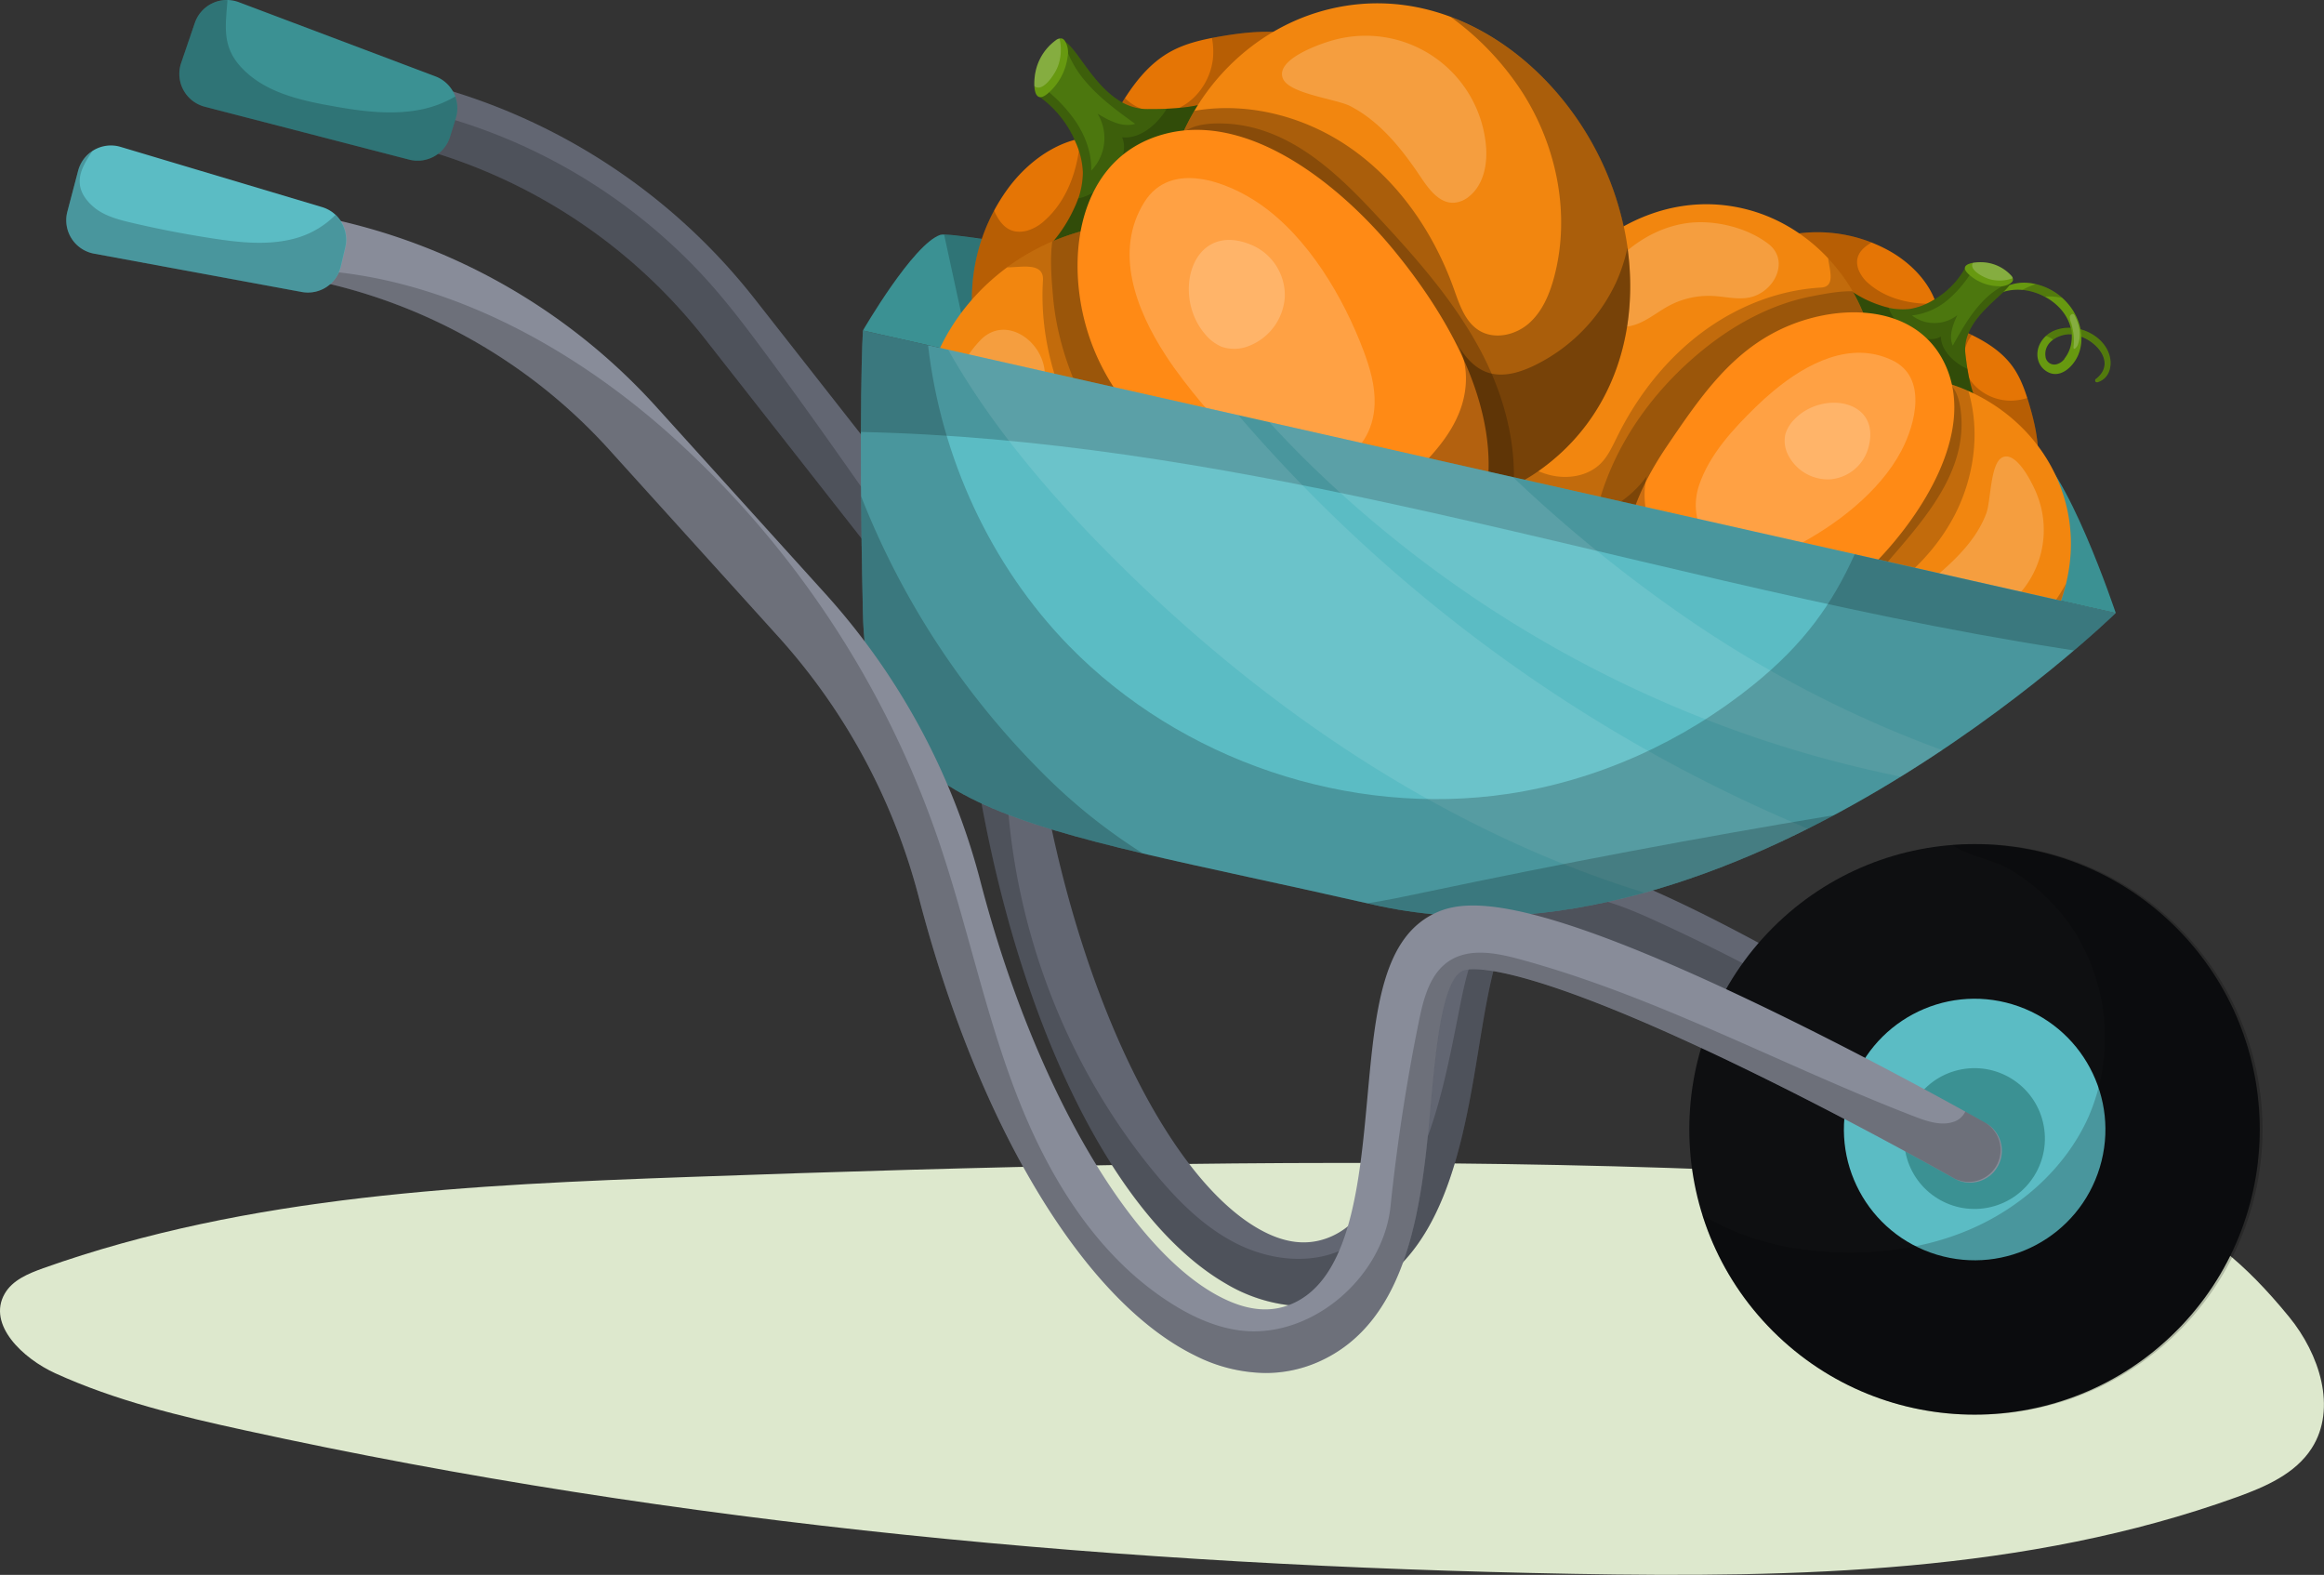<svg xmlns="http://www.w3.org/2000/svg" viewBox="0 0 865.71 586.55"><rect x="0" y="0" width="865.71" height="586.55" fill="#333333" stroke="none"/><defs><style>.cls-1{isolation:isolate;}.cls-2{fill:#dde8cd;}.cls-3{fill:#626672;}.cls-14,.cls-4{fill:#020202;}.cls-14,.cls-15,.cls-4,.cls-9{mix-blend-mode:overlay;}.cls-4,.cls-9{opacity:0.2;}.cls-5{fill:#0e0f11;}.cls-6{fill:#5bbcc4;}.cls-7{fill:#3b9193;}.cls-8{fill:#679910;}.cls-15,.cls-9{fill:#fff;}.cls-10{fill:#e57505;}.cls-11{fill:#4c770e;}.cls-12{fill:#f2860f;}.cls-13{fill:#ff8a15;}.cls-14{opacity:0.3;}.cls-15{opacity:0.1;}.cls-16{fill:#888c99;}</style></defs><g class="cls-1"><g id="Layer_2" data-name="Layer 2"><g id="_ÎÓÈ_1" data-name="—ÎÓÈ_1"><path class="cls-2" d="M257.33,438.33C175.85,441.25,93,445,16.12,472.33c-5.56,2-11.51,4.43-14.41,9.57-6.52,11.51,6.85,24.1,18.9,29.58,22.4,10.2,46.53,16,70.57,21.23C253.52,568.24,419.87,583.16,586,586.17c83.45,1.51,168.79-.28,247.3-28.6,10.62-3.83,21.72-8.66,27.82-18.16,9.56-14.88,2.84-35.19-8.37-48.89C818.84,449,794.3,445.38,742.33,441.43c-53.73-4.08-107.59-6.41-161.46-7.52C473,431.7,365.12,434.48,257.33,438.33Z"/><path class="cls-3" d="M482.21,486.33a48.64,48.64,0,0,0,19.67-2.65c35.79-12.6,43.1-57.51,49-93.59,3.13-19.18,7.41-45.44,15.34-48.14,1.6-.54,17.9-4.05,96.47,40.59,41.89,23.8,80.24,49.27,80.62,49.53a11.88,11.88,0,0,0,13.17-19.78c-.39-.26-39.44-26.2-82.05-50.41-79.87-45.37-103.87-46.51-115.87-42.42-21.43,7.29-25.92,34.87-31.13,66.81-5.12,31.44-10.93,67.08-33.42,75-7.92,2.79-16.26,1.55-25.48-3.78-33.09-19.15-65-84.17-79.38-161.8A255.65,255.65,0,0,0,338.94,185l-58.06-74A228.2,228.2,0,0,0,161.54,32L102,15.94a11.88,11.88,0,0,0-6.19,22.94L155.35,55a204.24,204.24,0,0,1,106.83,70.7l58.06,74A231.82,231.82,0,0,1,365.77,300c16.06,86.7,50.87,154.92,90.85,178.05A59.52,59.52,0,0,0,482.21,486.33Z"/><path class="cls-4" d="M126,47a32.67,32.67,0,0,1,.6-10.67,210.05,210.05,0,0,1,136.89,68.11c9,10,16.92,20.76,24.87,31.54,29.93,40.57,57.52,82.39,87.45,123-6.13,62.93,13.58,128,53.58,176.94,8.69,10.63,18.53,20.71,30.75,27s27.23,8.25,39.74,2.6c9.91-4.48,17.31-13.22,22.83-22.59C535,422.08,539.28,397.71,544,374c2.64-13.23,6.24-27.64,17.16-35.55,15.09-10.92,36.11-4.27,53.09,3.39a710.25,710.25,0,0,1,83.11,44.35c-1.9,4.48-3.88,8.86-5.86,13.23-9.11-5.49-18.87-11.25-28.84-16.91C584.1,337.9,567.8,341.41,566.2,342c-7.93,2.7-12.21,29-15.34,48.14-5.88,36.08-13.19,81-49,93.59a48.64,48.64,0,0,1-19.67,2.65,59.52,59.52,0,0,1-25.59-8.27c-40-23.13-74.79-91.35-90.85-178a231.82,231.82,0,0,0-45.53-100.33l-58.06-74A204.24,204.24,0,0,0,155.35,55Z"/><circle class="cls-5" cx="735.53" cy="420.63" r="106.25" transform="translate(-82 643.3) rotate(-45)"/><circle class="cls-6" cx="735.53" cy="420.63" r="48.7" transform="translate(119.8 1002.71) rotate(-73.15)"/><circle class="cls-7" cx="735.53" cy="424.02" r="26.22" transform="translate(-77.74 180.33) rotate(-13.28)"/><path class="cls-7" d="M67.48,23.45,72.56,8.56A12.64,12.64,0,0,1,89,.82l73.23,27.63A12.64,12.64,0,0,1,169.8,44l-2.18,7a12.63,12.63,0,0,1-15.22,8.45L76.28,39.75A12.63,12.63,0,0,1,67.48,23.45Z"/><path class="cls-7" d="M788.14,228.32s-18.67-56-32.24-61.95S360.47,84.06,350.29,87.46s-28.85,35.64-28.85,35.64Z"/><path class="cls-4" d="M351.69,87.36c29.47.91,390.67,73.24,403.87,79a13.68,13.68,0,0,1,1.57.86c-6.12,11.51-16.76,35.59-26.44,48.13L361.4,132.1Z"/><path class="cls-8" d="M785.57,131.64c-1.64-4.55-6-7.78-10.55-9a20.77,20.77,0,0,0-3.35-7.8,22.58,22.58,0,0,0-15.38-9.41c-6.06-.75-10.61,1.42-15,5.39-.2.18.11.53.33.36,9.93-7.73,26.89-.79,29.73,10.89-4.41-.18-8.84,1.48-11.19,5.49-2.12,3.62-1.52,8.44,2.24,10.77,4.82,3,9.7-1.56,11.62-5.81a15.61,15.61,0,0,0,1.31-7.12c6.69,2.53,12.54,10.3,5.41,15.74a.69.69,0,0,0,.6,1.21C786,140.93,787.07,135.78,785.57,131.64ZM768.76,134a5.26,5.26,0,0,1-2.8,1.7,3.31,3.31,0,0,1-4-3c-.68-5.07,4.52-8.1,8.92-8.21.28,0,.57,0,.86,0a15,15,0,0,1-.32,4.08,12.69,12.69,0,0,1-2.39,5C769,133.8,768.87,133.92,768.76,134Z"/><path class="cls-4" d="M781.38,142.3c4.6-1.37,5.69-6.52,4.19-10.66-1.64-4.53-5.92-7.76-10.51-9l.33,2.75c6.69,2.54,12.52,10.29,5.39,15.73A.69.69,0,0,0,781.38,142.3Z"/><path class="cls-4" d="M761.77,110.5a18.55,18.55,0,0,1,3.65,0c.88.07,1.79.27,2.71.43a22.5,22.5,0,0,0-9.79-5.13,31.41,31.41,0,0,0-4.67,2l-.44.24A22,22,0,0,1,761.77,110.5Z"/><path class="cls-4" d="M770.92,124.5c.28,0,.57,0,.86,0a6.17,6.17,0,0,0-.39-2.53,12.69,12.69,0,0,0-9.29,3.15,8.29,8.29,0,0,1,2.7,1.39A11.09,11.09,0,0,1,770.92,124.5Z"/><path class="cls-9" d="M772.4,129.21c0,.28,0,.67.28.7a.47.47,0,0,0,.31-.12,3.61,3.61,0,0,0,1.17-1.8c1.14-3.21.43-6.76-1-9.76-.24-.52-.46-1.32-1.15-1.27a1.27,1.27,0,0,0-1,1.05,6.63,6.63,0,0,0,.57,2.4c.24.88.45,1.77.61,2.67A19.41,19.41,0,0,1,772.4,129.21Z"/><path class="cls-10" d="M757.56,180c3.24-9.38,1.21-19.72-1.6-29.24-1.48-5-3.22-10.07-6.29-14.31-5.72-7.9-15.22-12-24.25-15.65a4.5,4.5,0,0,0-3,0c.18-11.47-8.35-21.5-18.32-27.19a55.22,55.22,0,0,0-42-5.07c15.3,26.31,35.3,49.11,60.13,66.73C733.66,163.45,747,170.7,757.56,180Z"/><path class="cls-4" d="M722.18,155.31C733.66,163.45,747,170.7,757.56,180c3.24-9.38,1.21-19.72-1.6-29.24-.25-.85-.51-1.69-.78-2.54a20.57,20.57,0,0,1-5.72,1c-7.41.21-15-4.32-17.35-11.35a14.53,14.53,0,0,1,2.44-13.07c-3-1.46-6.09-2.75-9.13-4a4.5,4.5,0,0,0-3,0,23.44,23.44,0,0,0-1.21-7.69,55.36,55.36,0,0,1-5.76-.1c-7-.53-14-2.75-19.32-7.38a13.1,13.1,0,0,1-3.77-5.06c-1.83-4.94.94-8,4.82-10.25a55.34,55.34,0,0,0-35.08-1.78C677.35,114.89,697.35,137.69,722.18,155.31Z"/><path class="cls-11" d="M732.13,131.75c-1.49-13,14.74-21.54,16.88-26.36-5.63-2-11.28-3.87-17-5.58a31.35,31.35,0,0,1-12,12.06,24,24,0,0,1-8.69,3.22,24.75,24.75,0,0,1-10.61-1.25A42.5,42.5,0,0,1,684.16,104c5.42,13,11.27,24.47,21.18,34.54s19.86,15.73,34,16.55C734.51,148.3,733.11,140.24,732.13,131.75Z"/><path class="cls-4" d="M732.13,131.75c-1.49-13,14.74-21.54,16.88-26.36l-.43-.14a30.4,30.4,0,0,0-10.29,7.31c-4.46,4.73-7.69,10.48-10.87,16.16-1.59-3.61.05-7.75,1.69-11.34a13.81,13.81,0,0,1-16.89.11,25.08,25.08,0,0,0,13.89-6.28,43.7,43.7,0,0,0,7.36-8.41c.44-.63,1-1.33,1.5-2.06-1-.31-2-.63-3-.93a31.35,31.35,0,0,1-12,12.06,24,24,0,0,1-8.69,3.22,24.75,24.75,0,0,1-10.61-1.25A42.5,42.5,0,0,1,684.16,104c5.42,13,11.27,24.47,21.18,34.54q2.34,2.37,4.69,4.41a145.38,145.38,0,0,0,13.61,8.65,47.06,47.06,0,0,0,15.67,3.49C734.51,148.3,733.11,140.24,732.13,131.75Z"/><path class="cls-4" d="M685.32,105c-.15.23-.28.47-.41.72,5.22,12.31,11,23.16,20.43,32.77,9.91,10.08,19.86,15.73,34,16.55-3.72-5.23-5.39-11.24-6.41-17.63a19.55,19.55,0,0,1-3.11-1.7c-3.57-2.4-6.75-6.06-6.83-10.36-2.36,1.39-5.37,1.09-8,.19a19.64,19.64,0,0,1-10.09-8,12.19,12.19,0,0,1-1.37-3q-1.41-.32-2.79-.75A42.43,42.43,0,0,1,685.32,105Z"/><path class="cls-12" d="M652.33,78.43c-35-10-67.84,13.06-82.49,44-14.9,31.49-11.13,71.26,19.25,92.11a25.31,25.31,0,0,0,22.3,4.75,53.82,53.82,0,0,0,17.54-6.46c7.16-4.27,13-10.39,18.75-16.44,8.39-8.82,16.78-17.66,24.67-26.94,10.76-12.67,29-33.87,22.16-51.73C687.35,99.09,671.65,84,652.33,78.43Z"/><path class="cls-4" d="M694.51,117.76A66.55,66.55,0,0,0,681,96.17c.41,4,2.93,10.62-2.61,10.93-16.44.91-32.35,7.45-45.4,17.48S609.63,148,602.34,162.8c-1.72,3.46-3.33,7.09-6.07,9.82-4.73,4.72-12.18,5.92-18.68,4.37-5.87-1.41-11.06-4.77-15.7-8.66,2.1,18.09,10.73,34.95,27.2,46.25a25.31,25.31,0,0,0,22.3,4.75c1.62-.31,3.24-.69,4.84-1.13a82.54,82.54,0,0,0,9.94-9.23,197.42,197.42,0,0,0,21.92-28c5.81-9,10.91-18.44,17.64-26.74,7-8.62,15.55-15.78,24.08-22.86a37.2,37.2,0,0,0,6.17-6.05A22.73,22.73,0,0,0,694.51,117.76Z"/><path class="cls-4" d="M648.09,181c5.81-9,10.91-18.44,17.64-26.74,7-8.62,15.55-15.78,24.08-22.86a37.2,37.2,0,0,0,6.17-6.05,22.73,22.73,0,0,0-1.47-7.59,65.85,65.85,0,0,0-4.44-9.28c-5.47-.13-12.3,1.33-15.81,2-15.14,3.06-29.13,10.88-40.94,20.68-15.1,12.52-27.5,28.53-34.63,46.81a95.31,95.31,0,0,0-6.5,38.53,26,26,0,0,0,8,3.17,29.81,29.81,0,0,0,11.21-.38c1.62-.31,3.24-.69,4.84-1.13a63.4,63.4,0,0,0,5.09-4.34l1.93-2.21q7.66-8.79,15.47-17.46C642,189.92,645.16,185.53,648.09,181Z"/><path class="cls-12" d="M766.39,178.47c14.52,33.34-4.1,69-32.9,87.53-29.28,18.88-69.2,20.33-93.83-7.07A25.32,25.32,0,0,1,632,237.44a53.87,53.87,0,0,1,4.12-18.23c3.3-7.66,8.61-14.25,13.85-20.73,7.66-9.48,15.33-18.95,23.5-28,11.16-12.32,29.8-33.18,48.4-28.71C741.34,146.45,758.37,160,766.39,178.47Z"/><path class="cls-4" d="M749.72,241.27c-14.67,11.92-34.18,18.21-52.88,15.48-5.2-.76-10.5-2.3-14.39-5.83s-6-9.46-3.79-14.24c2.06-4.49,7-6.74,11.44-8.94,15.95-7.93,30-20.29,38.15-36.13,7-13.7,9.4-30.15,5.24-45.09-.09-.31-.19-.59-.29-.89a65.69,65.69,0,0,0-11.3-3.84c-18.6-4.47-37.24,16.39-48.4,28.71-8.17,9-15.84,18.5-23.5,28-5.24,6.48-10.55,13.07-13.85,20.73A53.87,53.87,0,0,0,632,237.44a25.32,25.32,0,0,0,7.63,21.49c24.63,27.4,64.55,25.95,93.83,7.07,17.54-11.31,31.29-28.95,36.09-48.55A83.5,83.5,0,0,1,749.72,241.27Z"/><path class="cls-4" d="M671.77,238.45c14.09-9.49,25.58-22.3,36.6-35.24,11.69-13.73,23.77-29.53,22.19-48.61-.49-5.88-2-9.52-4.1-11.52-1.51-.48-3-.93-4.56-1.29a21.31,21.31,0,0,0-2.82-.48c-7.8,1.49-17.63,10.36-23.25,16.59-14.27,15.83-27.91,32.2-41.55,48.57-7.79,9.35-15.65,18.83-22.1,29.1-.06.62-.11,1.25-.15,1.87a30.18,30.18,0,0,0,1.09,11.16,22.86,22.86,0,0,0,1.51,3.44C647.81,251.15,660.72,245.89,671.77,238.45Z"/><path class="cls-13" d="M659.94,124.38c-16.84,9.25-27.52,24.87-38.86,41.59-6.69,9.88-12.2,20.38-14.76,32.19-3.17,14.61-1.22,34.73,13.25,42.94,6.27,3.56,13.92,3.77,21.06,2.81,22.53-3,43.56-19.25,59-35.42,16.28-17.05,35.74-46.84,25.55-71.37-8.63-20.79-31.9-23.9-51.4-18.39A65.53,65.53,0,0,0,659.94,124.38Z"/><path class="cls-8" d="M733.36,102.16a17.09,17.09,0,0,0,11.34,4.45,6.61,6.61,0,0,0,4.56-1.36,1.83,1.83,0,0,0,.58-.85,2.15,2.15,0,0,0-.75-1.87,15.39,15.39,0,0,0-9.82-4.8C736.23,97.43,728.83,98,733.36,102.16Z"/><path class="cls-9" d="M749.09,102.53a15.39,15.39,0,0,0-9.82-4.8,17.41,17.41,0,0,0-4.31.16c-1.71,2.56,4,5.58,6.65,6.21a14,14,0,0,0,8.16-.49A3.51,3.51,0,0,0,749.09,102.53Z"/><path class="cls-9" d="M660.6,145.64c-2.34,1.94-4.53,3.94-6.56,5.92-8.41,8.19-17.29,17.79-21.11,29.13-4.75,14.09,4.61,29.19,20.61,27.84,5.32-.45,10.35-2.57,15.1-5,15.13-7.79,31.52-20.26,39.61-35.59,5.36-10.17,9.77-27.5-3.4-33.77C689.36,126.77,673,135.32,660.6,145.64Z"/><path class="cls-9" d="M668.44,156.18a13.05,13.05,0,0,0-3.38,5.55,11.55,11.55,0,0,0,1.3,8.21,16.61,16.61,0,0,0,15.47,8.58,16.13,16.13,0,0,0,13.88-10.86C701.71,148.91,679,145.09,668.44,156.18Z"/><path class="cls-9" d="M627.8,83.19c-10.92,1.7-20.84,8-27.91,16.5-2.36,2.84-4.48,6-5.23,9.63s.08,7.74,2.85,10.18c3.39,3,8.63,2.69,12.79,1s7.69-4.68,11.68-6.77a31.47,31.47,0,0,1,16.1-3.5c4.55.23,9.13,1.46,13.6.56,9.21-1.85,15.27-13.68,7-20S637.84,81.62,627.8,83.19Z"/><path class="cls-9" d="M721.47,214.36c-3.24,2.76-6.91,6.27-6.23,10.47a7.91,7.91,0,0,0,2.4,4.26c4.1,4,10.63,4.31,16.22,3a35.65,35.65,0,0,0,25-47.72c-1.43-3.76-7.8-17.07-13.23-13.87-4.23,2.48-4.06,16.32-5.7,20.66C736.41,200.59,729,207.94,721.47,214.36Z"/><path class="cls-4" d="M708,277.23a50.41,50.41,0,0,1-10.52-2.16,51.28,51.28,0,0,1-27.33-21.38c-2.27-3.63-4.12-7.81-3.64-12.06.57-5.14,4.46-8.84,8.65-11.86-5.38,4.73-13.31,5.73-20.27,4s-13.12-5.73-18.74-10.17c-7.12-5.62-13.72-12.12-18.17-20s-6.62-17.36-4.59-26.2a39.26,39.26,0,0,1-33.1,16.31,37.57,37.57,0,0,1-11.58-2.37,61.81,61.81,0,0,0,20.38,23.21,30.1,30.1,0,0,0,11.09,5.13,24,24,0,0,0,5.74.33c1.67,8.67,5.81,16.62,13.65,21.06a27.32,27.32,0,0,0,12.65,3.26,22.7,22.7,0,0,0,.9,4.24,30.07,30.07,0,0,0,6.54,10.33C657.65,278.94,683.8,283.55,708,277.23Z"/><path class="cls-10" d="M491.66,15.84c-11.29-5.44-24.56-4.42-36.92-2.3-6.51,1.12-13.1,2.55-18.87,5.78-10.75,6-17.23,17.33-23.19,28.11a5.62,5.62,0,0,0-.44,3.82c-14.35-1.91-28.2,7.3-36.79,19a69.71,69.71,0,0,0-12.56,51.92c35.25-15.31,66.79-37,92.54-65.56C467.33,43.38,478.4,27.67,491.66,15.84Z"/><path class="cls-4" d="M455.43,56.57c11.9-13.19,23-28.9,36.23-40.73-11.29-5.44-24.56-4.42-36.92-2.3-1.09.19-2.19.39-3.29.61a26.39,26.39,0,0,1,.41,7.32c-.83,9.32-7.63,18.21-16.8,20.08a18.32,18.32,0,0,1-16-5c-2.28,3.54-4.35,7.23-6.36,10.87a5.62,5.62,0,0,0-.44,3.82,29.92,29.92,0,0,0-9.82.38,67.49,67.49,0,0,1-1,7.21c-1.69,8.7-5.51,17.22-12.11,23.13a16.28,16.28,0,0,1-6.89,4c-6.46,1.57-9.85-2.36-12.15-7.55a69.84,69.84,0,0,0-7.4,43.72C398.14,106.82,429.68,85.1,455.43,56.57Z"/><path class="cls-11" d="M427.35,40.62c-16.48,0-24.82-21.66-30.55-25-3.33,6.76-6.53,13.57-9.51,20.48a39.64,39.64,0,0,1,13.35,16.78,30.05,30.05,0,0,1,2.76,11.38,31.11,31.11,0,0,1-3.13,13.11,53.6,53.6,0,0,1-14.81,19.36c17.16-4.87,32.35-10.53,46.44-21.47s22.65-22.58,25.76-40.16C448.47,40.08,438.15,40.65,427.35,40.62Z"/><path class="cls-4" d="M427.35,40.62c-16.48,0-24.82-21.66-30.55-25-.09.17-.17.34-.25.51a38.52,38.52,0,0,0,7.65,14c5.28,6.3,12,11.19,18.66,16-4.76,1.47-9.7-1.2-14-3.78a17.44,17.44,0,0,1-2.36,21.19c.19-6.51-2.18-12.93-5.82-18.34a55.38,55.38,0,0,0-9.46-10.47c-.73-.64-1.53-1.45-2.37-2.18-.53,1.19-1.08,2.37-1.6,3.56a39.64,39.64,0,0,1,13.35,16.78,30.05,30.05,0,0,1,2.76,11.38,31.11,31.11,0,0,1-3.13,13.11,53.6,53.6,0,0,1-14.81,19.36c17.16-4.87,32.35-10.53,46.44-21.47,2.22-1.72,4.28-3.46,6.22-5.24A181.41,181.41,0,0,0,451,54.19a59.6,59.6,0,0,0,6.68-19.14C448.47,40.08,438.15,40.65,427.35,40.62Z"/><path class="cls-4" d="M387,95.38a10,10,0,0,0,.84.61C404,91.27,418.45,85.65,431.9,75.21c14.1-10.94,22.65-22.58,25.76-40.16-7.11,3.89-14.89,5.1-23.05,5.44A25.92,25.92,0,0,1,432,44.14c-3.53,4.13-8.59,7.57-14,7,1.4,3.17.57,6.89-.94,10a24.78,24.78,0,0,1-11.55,11.46,15.74,15.74,0,0,1-3.91,1.29c-.4,1.15-.85,2.28-1.35,3.38A53.58,53.58,0,0,1,387,95.38Z"/><path class="cls-12" d="M348.73,132.82c-17.74,42.35,6.38,87,43.06,109.94,37.3,23.33,87.72,24.46,118.34-10.56,3.42-3.9,6.51-8.22,8.08-13.16a38,38,0,0,0,1.18-14.1A68.22,68.22,0,0,0,513.87,182c-4.3-9.61-11.12-17.84-17.85-25.93-9.83-11.83-19.67-23.66-30.15-34.91-14.3-15.37-38.2-41.37-61.6-35.42C379.8,92,358.55,109.41,348.73,132.82Z"/><path class="cls-4" d="M404.27,85.73a84.07,84.07,0,0,0-29.08,13.83c5.14.07,13.75-2.11,13.32,4.88-1.27,20.75,4.58,41.66,15.24,59.5s26,32.69,43.41,44c4.09,2.66,8.4,5.22,11.42,9,5.22,6.63,5.63,16.15,2.72,24.07-2.63,7.15-7.6,13.16-13.16,18.41,23,0,45.4-8.31,62-27.29,3.42-3.9,6.51-8.22,8.08-13.16a38,38,0,0,0,1.18-14.1q-.23-3.13-.71-6.24a103.81,103.81,0,0,0-10.1-13.82,249.07,249.07,0,0,0-31.85-31.62c-10.39-8.61-21.52-16.4-30.94-26.06-9.77-10-17.49-21.82-25.11-33.56A47.09,47.09,0,0,0,414,85,29.14,29.14,0,0,0,404.27,85.73Z"/><path class="cls-4" d="M476.73,153.26c-10.39-8.61-21.52-16.4-30.94-26.06-9.77-10-17.49-21.82-25.11-33.56A47.09,47.09,0,0,0,414,85a29.14,29.14,0,0,0-9.73.73A82.82,82.82,0,0,0,392,89.93c-1,6.83-.15,15.62.23,20.12,1.59,19.45,9.35,38.13,19.89,54.39,13.48,20.78,31.73,38.69,53.6,50.33a120.19,120.19,0,0,0,47.35,13.83,32.59,32.59,0,0,0,5.16-9.56,38,38,0,0,0,1.18-14.1q-.23-3.13-.71-6.24a77.35,77.35,0,0,0-4.7-7l-2.48-2.75q-9.9-10.91-19.61-22C487,162.19,482,157.61,476.73,153.26Z"/><path class="cls-12" d="M491,4.54C535-8.75,576.87,19.85,595.91,58.7c19.36,39.5,15.29,89.78-22.7,116.63-4.23,3-8.85,5.62-13.92,6.67a37.86,37.86,0,0,1-14.15-.28,68.15,68.15,0,0,1-22.26-7.85c-9.11-5.27-16.6-12.9-24-20.43-10.74-11-21.5-22-31.61-33.59C453.5,104,430.1,77.59,438.43,54.93,447.15,31.23,466.7,11.89,491,4.54Z"/><path class="cls-14" d="M567.29,34.71c12.79,20.15,17.8,45.54,11.61,68.59-1.72,6.41-4.43,12.83-9.43,17.19s-12.74,6.09-18.41,2.65c-5.34-3.24-7.42-9.79-9.53-15.67-7.59-21.17-21-40.61-39.68-53.16-16.14-10.86-36.43-16.23-55.77-13.22-.41.06-.77.15-1.16.23a83.28,83.28,0,0,0-6.49,13.61C430.1,77.59,453.5,104,467.31,119.85c10.11,11.58,20.87,22.59,31.61,33.59,7.36,7.53,14.85,15.16,24,20.43a68.15,68.15,0,0,0,22.26,7.85,37.86,37.86,0,0,0,14.15.28c5.07-1.05,9.69-3.68,13.92-6.67,38-26.85,42.06-77.13,22.7-116.63C584.32,35,564.22,15.2,540.35,6.29A105.17,105.17,0,0,1,567.29,34.71Z"/><path class="cls-4" d="M552.26,132C542.44,113,528.06,96.67,513.47,81,498,64.26,479.94,46.79,455.77,46c-7.43-.26-12.22,1.07-15,3.44-.83,1.82-1.61,3.65-2.3,5.53a27.18,27.18,0,0,0-1,3.46c.71,10,10.38,23.64,17.37,31.6,17.74,20.23,36.26,39.75,54.78,59.27,10.57,11.15,21.3,22.4,33.23,32,.78.16,1.55.32,2.33.46a37.86,37.86,0,0,0,14.15.28,27.56,27.56,0,0,0,4.53-1.39C564.65,164,560,147,552.26,132Z"/><path class="cls-13" d="M407.47,130.05c9.12,22.49,27.14,38.19,46.43,54.87,11.4,9.85,23.75,18.3,38.19,23.25,17.86,6.13,43.37,6.65,55.81-10.29,5.38-7.34,6.76-16.89,6.62-26-.46-28.69-17.72-57.46-35.72-79.21-19-22.93-53.46-51.72-85.73-42.56-27.34,7.76-34.68,36.48-30.64,61.74A83,83,0,0,0,407.47,130.05Z"/><path class="cls-8" d="M390.44,34.71a21.58,21.58,0,0,0,7.25-13.56,8.35,8.35,0,0,0-1-5.92,2.35,2.35,0,0,0-1-.86,2.75,2.75,0,0,0-2.45.68,19.34,19.34,0,0,0-7.47,11.6C384.93,30.42,384.55,39.78,390.44,34.71Z"/><path class="cls-9" d="M393.22,15.05a19.34,19.34,0,0,0-7.47,11.6,21.93,21.93,0,0,0-.43,5.42c3,2.53,7.59-4.24,8.77-7.42a17.74,17.74,0,0,0,.58-10.3A4.06,4.06,0,0,0,393.22,15.05Z"/><path class="cls-9" d="M434.23,132.36c2.09,3.22,4.28,6.27,6.45,9.1,9,11.76,19.76,24.31,33.42,30.77,17,8,37.29-1.48,37.95-21.75.22-6.73-1.7-13.36-4.06-19.67-7.54-20.12-20.77-42.51-38.8-54.91-11.95-8.22-33-16.31-42.85-.72C414.8,93.52,423.12,115.28,434.23,132.36Z"/><path class="cls-9" d="M448.6,124.08a16.56,16.56,0,0,0,6.47,5.07,14.6,14.6,0,0,0,10.48-.43,21,21,0,0,0,13.05-18.13,20.38,20.38,0,0,0-11.58-19C444.39,81.29,436.25,109.22,448.6,124.08Z"/><path class="cls-9" d="M351.08,164.29c.52,13.94,7,27.32,16.58,37.43,3.21,3.38,6.89,6.5,11.31,8s9.71,1,13.18-2.08c4.23-3.81,4.65-10.42,3.08-15.89s-4.74-10.33-6.77-15.65a39.79,39.79,0,0,1-2-20.7c1-5.67,3.18-11.24,2.71-17-1-11.82-14.9-21.17-24-11.66S350.6,151.46,351.08,164.29Z"/><path class="cls-9" d="M529.38,66.17c3,4.47,6.84,9.59,12.21,9.34a9.92,9.92,0,0,0,5.7-2.37c5.64-4.55,7-12.7,6.14-19.9a45,45,0,0,0-56.15-38.45c-4.92,1.24-22.56,7.26-19.35,14.55,2.5,5.66,19.88,7.5,25.08,10.19C514.32,45.4,522.43,55.79,529.38,66.17Z"/><path class="cls-14" d="M606.24,92.32A63.91,63.91,0,0,1,602,105.19a64.79,64.79,0,0,1-30.85,31.13c-4.89,2.3-10.39,4-15.66,2.79-6.35-1.48-10.42-6.9-13.59-12.61C547,134,547.1,144,544,152.53s-9.11,15.61-15.51,22c-8.1,8.09-17.22,15.41-27.79,19.83s-22.73,5.74-33.52,1.9a49.58,49.58,0,0,1,15.57,43.91A47.62,47.62,0,0,1,478,254.34a78,78,0,0,0,32.1-22.14c3.42-3.9,6.51-8.22,8.08-13.16a29.86,29.86,0,0,0,1.25-7.15c11.12-.81,21.7-4.83,28.44-14a34.76,34.76,0,0,0,6-15.38,27.61,27.61,0,0,0,5.44-.5c5.07-1.05,9.69-3.68,13.92-6.67C601,155.71,610.59,123.6,606.24,92.32Z"/><path class="cls-6" d="M788.14,228.32S645.59,367.48,511.51,336.93,323.14,304.68,321.44,228.32s0-105.22,0-105.22Z"/><path class="cls-4" d="M320.7,160.89c.09-26.67.74-37.79.74-37.79l466.7,105.22s-5.59,5.45-15.56,13.94l-4.63-.73c-84.74-13.2-167.59-36.19-251.42-54.31C452.09,173.29,386.45,162.26,320.7,160.89Z"/><path class="cls-15" d="M461.29,154.63a567.52,567.52,0,0,0,212.16,154,339,339,0,0,1-60.91,23.86c-10-3.13-20-6.61-29.81-10.55C517,295.66,458.52,252.93,409.1,202.2c-21.16-21.72-41.05-45.63-55.89-71.94Z"/><path class="cls-15" d="M708.05,289.27q-15-3.06-29.75-7.09a440.49,440.49,0,0,1-192.09-111c-4.58-4.52-9-9.19-13.38-13.91l90.81,20.47a529.37,529.37,0,0,0,62.76,51.16,427.76,427.76,0,0,0,97.09,50.48Q716.09,284.29,708.05,289.27Z"/><path class="cls-4" d="M320.77,184.85a301.48,301.48,0,0,0,67.36,102.83,211.19,211.19,0,0,0,37.65,30.2c-72.12-17-103.07-32.21-104.34-89.56-.37-16.7-.58-31.13-.68-43.48Z"/><path class="cls-4" d="M511.51,336.93l-2.18-.49c7.16-1.1,14.29-2.61,21.38-4.11q75.9-16,152.44-28.72C633.27,330.25,571.55,350.61,511.51,336.93Z"/><path class="cls-4" d="M345.71,128.57c4.8,41.68,23.16,81.9,52.51,112,41.72,42.73,104.45,63.87,163.52,55.11,33.42-5,65.18-19.43,91.42-40.62,19-15.37,29.4-30.2,37.73-48.62l97.25,21.93S645.59,367.48,511.51,336.93,323.14,304.68,321.44,228.32s0-105.22,0-105.22Z"/><path class="cls-16" d="M471.34,511.38a48.67,48.67,0,0,0,19.44-4c34.81-15.09,39-60.4,42.28-96.8,1.77-19.35,4.19-45.85,11.92-49.11,1.55-.65,17.56-5.29,99.08,33.71,43.46,20.8,83.5,43.51,83.9,43.74a11.88,11.88,0,0,0,11.74-20.66c-.4-.23-41.18-23.36-85.38-44.51-82.86-39.64-106.88-39.09-118.57-34.17-20.86,8.78-23.4,36.61-26.35,68.83-2.9,31.73-6.19,67.69-28.07,77.17-7.71,3.34-16.1,2.69-25.68-2-34.36-16.77-70.75-79.39-90.56-155.82A255.55,255.55,0,0,0,307.24,220.9l-63.12-69.76a228.16,228.16,0,0,0-124.6-70.4L59,68.9a11.88,11.88,0,0,0-4.56,23.32L115,104.06a204.26,204.26,0,0,1,111.54,63l63.12,69.76a231.8,231.8,0,0,1,52.47,96.88c22.12,85.35,61.64,151,103.14,171.21A59.43,59.43,0,0,0,471.34,511.38Z"/><path class="cls-4" d="M250.88,163a359,359,0,0,1,97.87,147.52c10.95,31.41,17.49,64.27,29.27,95.38s29.79,61.3,57.8,79.24c7.59,4.87,15.93,8.8,24.84,10.21,26.85,4.26,54.53-19.08,57.33-46.12q3.62-34.86,10.64-69.25c1.69-8.26,4.07-17.31,11.09-22,7.44-4.95,17.34-3.15,26-.82,51.17,13.82,98.15,39.71,147.62,58.75,4.92,1.89,10.5,3.71,15.31,1.55a7.58,7.58,0,0,0,3.45-3.45c4.77,2.64,7.53,4.21,7.63,4.26A11.88,11.88,0,0,1,728,438.9c-.4-.23-40.44-22.94-83.9-43.74-81.52-39-97.53-34.36-99.08-33.71-7.73,3.26-10.15,29.76-11.92,49.11-3.33,36.4-7.47,81.71-42.28,96.8a48.67,48.67,0,0,1-19.44,4,59.43,59.43,0,0,1-26.11-6.45c-41.5-20.26-81-85.86-103.14-171.21a231.8,231.8,0,0,0-52.47-96.88L226.5,167.08a204.26,204.26,0,0,0-111.54-63l-16.77-3.28C153.67,96.84,209,125.13,250.88,163Z"/><path class="cls-6" d="M25.1,78.81l4-15.21A12.63,12.63,0,0,1,45,54.73l75,22.41a12.63,12.63,0,0,1,8.67,15l-1.69,7.1a12.63,12.63,0,0,1-14.58,9.51L35,94.46A12.63,12.63,0,0,1,25.1,78.81Z"/><path class="cls-4" d="M735.53,526.87a106.25,106.25,0,1,0,0-212.49c-2.77,0-5.51.14-8.22.35,5.49,3.9,15.62,5.86,19.81,8.21a72.77,72.77,0,0,1,24.21,21.82A74.32,74.32,0,0,1,778,415.94c-8.49,19-25.13,33.81-44.28,42S693,468,672.37,465.45c-13.18-1.63-26.87-5.95-38.22-12.95A106.3,106.3,0,0,0,735.53,526.87Z"/><path class="cls-4" d="M169.8,44a12.47,12.47,0,0,0-.23-8.06,41.08,41.08,0,0,1-11.78,4.65c-11.3,2.51-23.08.89-34.47-1.17-11.75-2.11-24.11-5-32.59-13.45C82.5,17.84,84,10.13,84.73.06a12.59,12.59,0,0,0-12.17,8.5L67.48,23.45a12.63,12.63,0,0,0,8.8,16.3L152.4,59.46A12.63,12.63,0,0,0,167.62,51Z"/><path class="cls-4" d="M124.93,80.08a33.57,33.57,0,0,1-15.4,8.82c-9.91,2.59-20.37,1.43-30.49-.13S59.07,85.32,49.2,83c-5.37-1.25-11-2.73-15-6.51-7.88-7.4-3.89-14.11.25-20.23a12.55,12.55,0,0,0-5.34,7.3l-4,15.21A12.63,12.63,0,0,0,35,94.46l77.33,14.31a12.65,12.65,0,0,0,14.59-9.51l1.68-7.1A12.55,12.55,0,0,0,124.93,80.08Z"/></g></g></g></svg>